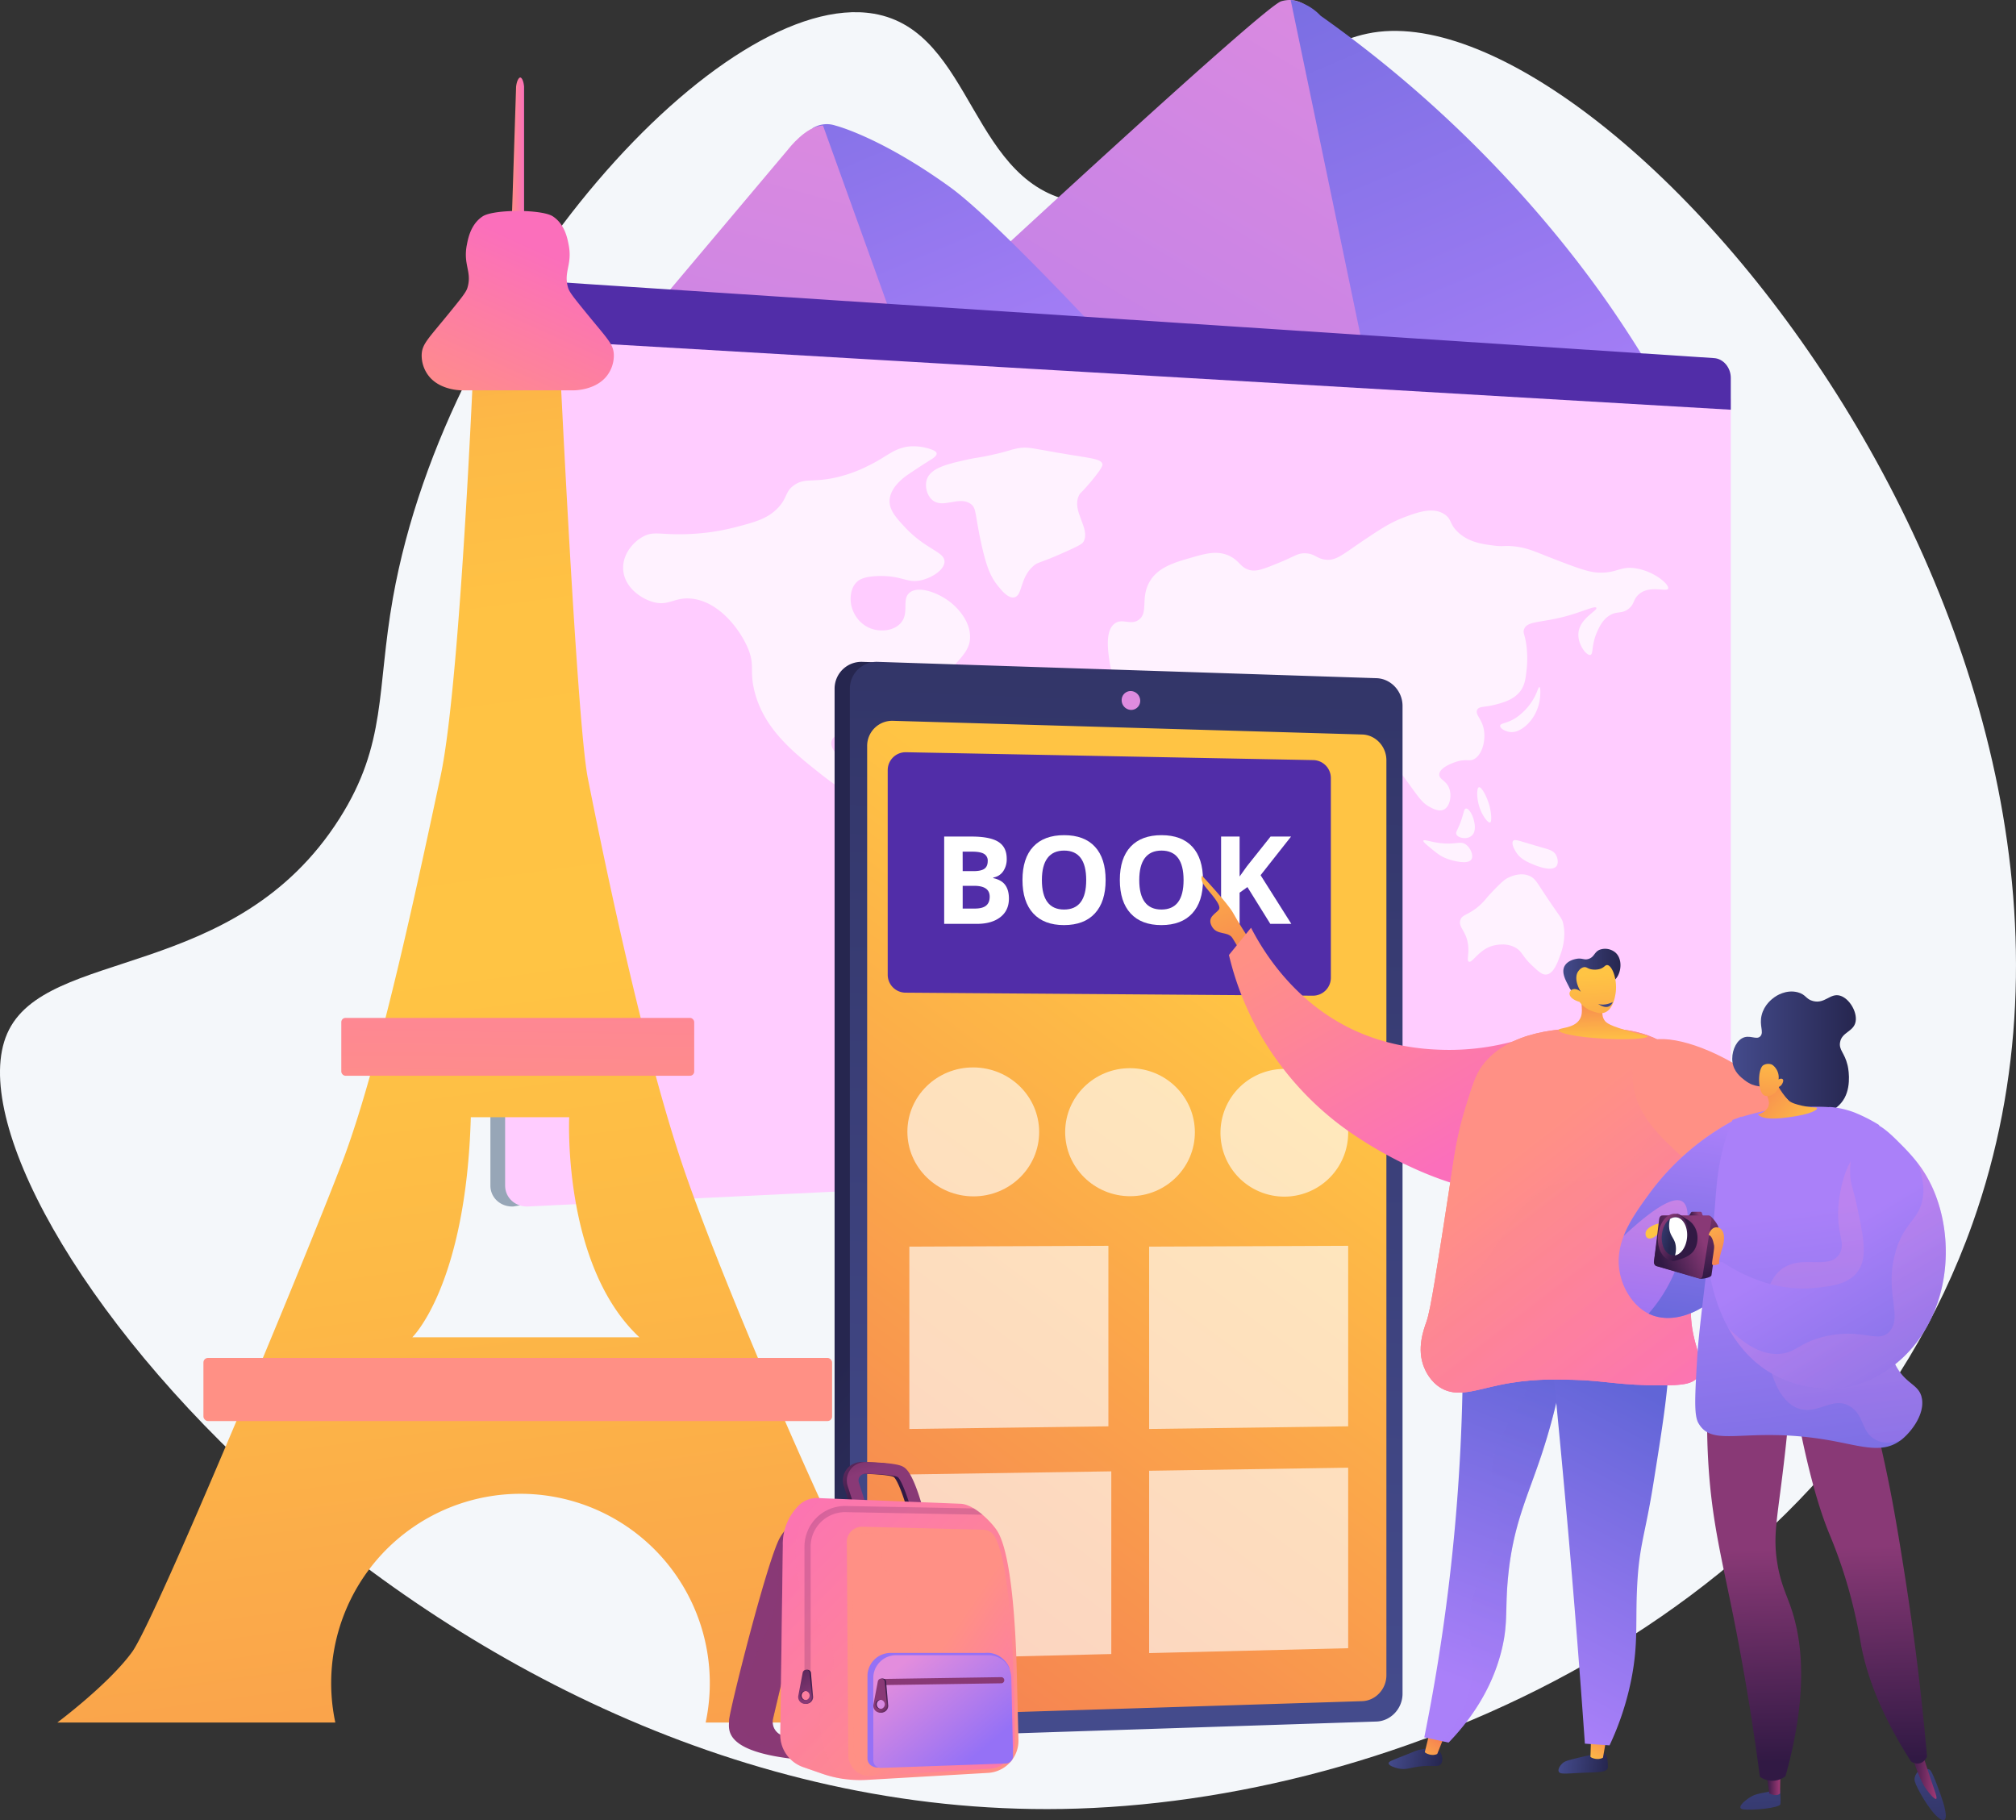 <svg xmlns="http://www.w3.org/2000/svg" xmlns:xlink="http://www.w3.org/1999/xlink" viewBox="0 0 1378.82 1244.94"><rect x="0" y="0" width="1378.82" height="1244.94" fill="#333333" stroke="none"/><defs><linearGradient id="a" x1="1019.15" y1="-77.99" x2="465.19" y2="857.38" gradientUnits="userSpaceOnUse"><stop offset="0" stop-color="#e38ddd"></stop><stop offset="1" stop-color="#9571f6"></stop></linearGradient><linearGradient id="b" x1="838.17" y1="-191.88" x2="1061.57" y2="333.01" gradientUnits="userSpaceOnUse"><stop offset="0" stop-color="#6165d7"></stop><stop offset="0.86" stop-color="#a07cf4"></stop><stop offset="1" stop-color="#aa80f9"></stop></linearGradient><linearGradient id="c" x1="524.14" y1="-183.77" x2="722.11" y2="286.63" xlink:href="#b"></linearGradient><linearGradient id="d" x1="599" y1="-26.67" x2="326.56" y2="970.45" xlink:href="#a"></linearGradient><linearGradient id="e" x1="335.4" y1="213.65" x2="396" y2="213.65" gradientUnits="userSpaceOnUse"><stop offset="0" stop-color="#311944"></stop><stop offset="1" stop-color="#893976"></stop></linearGradient><linearGradient id="f" x1="121.17" y1="-1074.4" x2="129.84" y2="-1074.4" gradientTransform="translate(228.67 1180.07)" gradientUnits="userSpaceOnUse"><stop offset="0" stop-color="#ff9085"></stop><stop offset="1" stop-color="#fb6fbb"></stop></linearGradient><linearGradient id="g" x1="301.83" y1="513.07" x2="953.48" y2="1648.02" gradientTransform="translate(141.93 -337.16) rotate(22.13)" gradientUnits="userSpaceOnUse"><stop offset="0" stop-color="#fcb148"></stop><stop offset="0.05" stop-color="#fdba46"></stop><stop offset="0.14" stop-color="#ffc244"></stop><stop offset="0.32" stop-color="#ffc444"></stop><stop offset="0.48" stop-color="#fdb946"></stop><stop offset="0.78" stop-color="#f99c4d"></stop><stop offset="0.87" stop-color="#f8924f"></stop><stop offset="1" stop-color="#f8924f"></stop></linearGradient><linearGradient id="h" x1="124.72" y1="-408.78" x2="128.63" y2="-695.84" xlink:href="#f"></linearGradient><linearGradient id="i" x1="112.48" y1="-390.68" x2="102.67" y2="-512.33" xlink:href="#f"></linearGradient><linearGradient id="j" x1="99.46" y1="-882.23" x2="154.06" y2="-1003.14" xlink:href="#f"></linearGradient><linearGradient id="k" x1="1027.65" y1="1057.25" x2="704.33" y2="781.44" gradientUnits="userSpaceOnUse"><stop offset="0" stop-color="#444b8c"></stop><stop offset="1" stop-color="#26264f"></stop></linearGradient><linearGradient id="l" x1="-3319.5" y1="-2373.13" x2="-2128.08" y2="-2328.81" gradientTransform="translate(3130.79 -2165.85) rotate(-90)" xlink:href="#k"></linearGradient><linearGradient id="m" x1="871.97" y1="691.84" x2="471.49" y2="1230.31" gradientUnits="userSpaceOnUse"><stop offset="0" stop-color="#ffc444"></stop><stop offset="1" stop-color="#f36f56"></stop></linearGradient><linearGradient id="n" x1="1672.72" y1="1264.71" x2="1706.14" y2="1264.71" gradientTransform="translate(-486.1 -205.08) rotate(5.15)" xlink:href="#k"></linearGradient><linearGradient id="o" x1="1158.29" y1="1220.79" x2="1172.95" y2="1190.43" gradientTransform="translate(14.8 -92.27) rotate(3.98)" xlink:href="#m"></linearGradient><linearGradient id="p" x1="1765.04" y1="1224.15" x2="1800.55" y2="1224.15" gradientTransform="translate(-512.07 -373.57) rotate(12.32)" xlink:href="#k"></linearGradient><linearGradient id="q" x1="1402.6" y1="1230.8" x2="1417.58" y2="1199.8" gradientTransform="matrix(0.99, 0.15, -0.15, 0.99, -236.16, -218.31)" xlink:href="#m"></linearGradient><linearGradient id="r" x1="2527.66" y1="1049.01" x2="2432.94" y2="835.49" gradientTransform="matrix(-1, 0.05, 0.05, 1, 3428.04, -41.71)" gradientUnits="userSpaceOnUse"><stop offset="0" stop-color="#aa80f9"></stop><stop offset="1" stop-color="#6165d7"></stop></linearGradient><linearGradient id="s" x1="2512.97" y1="1055.53" x2="2418.25" y2="842" xlink:href="#r"></linearGradient><linearGradient id="t" x1="1744.19" y1="1171.86" x2="1649.47" y2="958.34" gradientTransform="matrix(-1, -0.07, -0.07, 1, 2834.47, 104.38)" xlink:href="#r"></linearGradient><linearGradient id="u" x1="2150.11" y1="568.98" x2="2105.96" y2="692.13" gradientTransform="matrix(-1, 0, 0, 1, 2966.5, 0)" xlink:href="#m"></linearGradient><linearGradient id="v" x1="2059.48" y1="625.13" x2="1966.54" y2="786.61" gradientTransform="matrix(-1, 0, 0, 1, 2966.5, 0)" xlink:href="#f"></linearGradient><linearGradient id="w" x1="2943.84" y1="867.26" x2="2823.65" y2="1073.71" gradientTransform="matrix(-0.99, 0.13, 0.13, 0.99, 3834.82, -450.51)" xlink:href="#f"></linearGradient><linearGradient id="x" x1="2943.84" y1="867.26" x2="2823.65" y2="1073.71" gradientTransform="matrix(-0.99, 0.13, 0.13, 0.99, 3834.82, -450.51)" xlink:href="#f"></linearGradient><linearGradient id="y" x1="2943.84" y1="867.27" x2="2823.65" y2="1073.72" gradientTransform="matrix(-0.99, 0.13, 0.13, 0.99, 3834.82, -450.51)" xlink:href="#f"></linearGradient><linearGradient id="z" x1="1869.89" y1="713.07" x2="1870.83" y2="673.48" gradientTransform="matrix(-1, 0, 0, 1, 2966.5, 0)" xlink:href="#m"></linearGradient><linearGradient id="aa" x1="1069.22" y1="669.1" x2="1108.3" y2="669.1" xlink:href="#k"></linearGradient><linearGradient id="ab" x1="4583.82" y1="-1197.4" x2="4582.54" y2="-1094.31" gradientTransform="translate(-3391.63 2205.46) rotate(-4.32)" xlink:href="#m"></linearGradient><linearGradient id="ac" x1="2250.82" y1="1082.17" x2="2175.73" y2="1300.6" gradientTransform="matrix(-0.98, 0.21, 0.21, 0.98, 3177.92, -690.66)" xlink:href="#f"></linearGradient><linearGradient id="ad" x1="1868.43" y1="685.49" x2="1869.54" y2="697.74" gradientTransform="matrix(-1, 0, 0, 1, 2966.5, 0)" xlink:href="#k"></linearGradient><linearGradient id="ae" x1="2270.91" y1="1185.89" x2="2301.3" y2="1250.24" gradientTransform="matrix(-0.98, 0.21, 0.21, 0.98, 3177.92, -690.66)" xlink:href="#m"></linearGradient><linearGradient id="af" x1="347.45" y1="1175.01" x2="355.1" y2="1312.57" gradientTransform="translate(853.36)" xlink:href="#k"></linearGradient><linearGradient id="ag" x1="354.69" y1="1219.32" x2="364.28" y2="1219.32" gradientTransform="translate(853.36)" gradientUnits="userSpaceOnUse"><stop offset="0" stop-color="#311944"></stop><stop offset="1" stop-color="#a03976"></stop></linearGradient><linearGradient id="ah" x1="463.38" y1="1168.35" x2="470.9" y2="1303.72" gradientTransform="translate(853.36)" xlink:href="#k"></linearGradient><linearGradient id="ai" x1="452.06" y1="1212.36" x2="471.13" y2="1212.36" xlink:href="#ag"></linearGradient><linearGradient id="aj" x1="350.1" y1="1205.66" x2="346.33" y2="1059.86" gradientTransform="translate(853.36)" xlink:href="#e"></linearGradient><linearGradient id="ak" x1="421.24" y1="1203.36" x2="417.48" y2="1057.69" gradientTransform="translate(853.36)" xlink:href="#e"></linearGradient><linearGradient id="al" x1="1806.21" y1="767.41" x2="1826.17" y2="921.19" gradientTransform="matrix(-1, 0, 0, 1, 2966.5, 0)" xlink:href="#a"></linearGradient><linearGradient id="am" x1="1184.79" y1="720.33" x2="1269.33" y2="720.33" xlink:href="#k"></linearGradient><linearGradient id="an" x1="1805.43" y1="767.51" x2="1825.39" y2="921.29" gradientTransform="matrix(-1, 0, 0, 1, 2966.5, 0)" xlink:href="#r"></linearGradient><linearGradient id="ao" x1="1746.66" y1="829.26" x2="1710.77" y2="1102.32" gradientTransform="matrix(-1, 0, 0, 1, 2966.5, 0)" xlink:href="#r"></linearGradient><linearGradient id="ap" x1="1720.25" y1="824.71" x2="1684.03" y2="1100.33" gradientTransform="matrix(-1, 0, 0, 1, 2966.5, 0)" xlink:href="#a"></linearGradient><linearGradient id="aq" x1="1721.08" y1="848.95" x2="1614.77" y2="1027.5" gradientTransform="matrix(-1, 0, 0, 1, 2966.5, 0)" xlink:href="#r"></linearGradient><linearGradient id="ar" x1="1728.78" y1="773.62" x2="1777.52" y2="730.2" gradientTransform="matrix(-1, 0, 0, 1, 2966.5, 0)" xlink:href="#m"></linearGradient><linearGradient id="as" x1="4075.5" y1="823.14" x2="4074.64" y2="892.72" gradientTransform="matrix(-0.99, -0.13, -0.13, 0.99, 5359.14, 433.27)" xlink:href="#m"></linearGradient><linearGradient id="at" x1="1722.42" y1="846.7" x2="1613.3" y2="1029.97" gradientTransform="matrix(-1, 0, 0, 1, 2966.5, 0)" xlink:href="#a"></linearGradient><linearGradient id="au" x1="2485.27" y1="963.5" x2="2492.65" y2="976.08" gradientTransform="matrix(-1, 0.08, 0.08, 1, 3508.08, -257.11)" xlink:href="#m"></linearGradient><linearGradient id="av" x1="1804.57" y1="830.29" x2="1810.14" y2="832.73" gradientTransform="matrix(-1, 0, 0, 1, 2966.5, 0)" gradientUnits="userSpaceOnUse"><stop offset="0" stop-color="#893976"></stop><stop offset="1" stop-color="#311944"></stop></linearGradient><linearGradient id="aw" x1="1821.14" y1="828.59" x2="1804.82" y2="876.04" xlink:href="#av"></linearGradient><linearGradient id="ax" x1="1802.6" y1="846.69" x2="1832.06" y2="859.59" xlink:href="#av"></linearGradient><linearGradient id="ay" x1="1843.89" y1="825.45" x2="1823.23" y2="843.34" xlink:href="#av"></linearGradient><linearGradient id="az" x1="1827.19" y1="842.97" x2="1809.76" y2="853.56" gradientTransform="matrix(-0.09, -1, -1, 0.09, 2151.66, 2584.33)" xlink:href="#av"></linearGradient><linearGradient id="ba" x1="641.03" y1="576.2" x2="658.09" y2="574.41" gradientTransform="matrix(-0.99, -0.15, -0.15, 0.99, 1865.14, 372.2)" gradientUnits="userSpaceOnUse"><stop offset="0" stop-color="#26264f"></stop><stop offset="1" stop-color="#444b8c"></stop></linearGradient><linearGradient id="bb" x1="1804.83" y1="829.86" x2="1782.28" y2="871.06" gradientTransform="matrix(-1, 0, 0, 1, 2966.5, 0)" xlink:href="#m"></linearGradient><linearGradient id="bc" x1="851.04" y1="811.37" x2="886.13" y2="846.46" gradientTransform="matrix(1.12, 0.09, -0.08, 1.05, -419.78, 111.07)" xlink:href="#e"></linearGradient><linearGradient id="bd" x1="853.74" y1="808.66" x2="888.83" y2="843.75" gradientTransform="matrix(1.12, 0.09, -0.08, 1.05, -419.78, 111.07)" xlink:href="#e"></linearGradient><linearGradient id="be" x1="598.11" y1="1018.51" x2="561.3" y2="983.26" xlink:href="#e"></linearGradient><linearGradient id="bf" x1="580.57" y1="950.3" x2="598.81" y2="1004.33" xlink:href="#e"></linearGradient><linearGradient id="bg" x1="688.44" y1="1199.82" x2="498.95" y2="1014.53" gradientTransform="matrix(1, 0, 0, 1, 0, 0)" xlink:href="#f"></linearGradient><linearGradient id="bh" x1="638.66" y1="1134.57" x2="728.26" y2="1195.62" gradientTransform="matrix(1, 0, 0, 1, 0, 0)" xlink:href="#f"></linearGradient><linearGradient id="bi" x1="638.92" y1="1133.72" x2="723.52" y2="1191.37" gradientTransform="matrix(1, 0, 0, 1, 0, 0)" xlink:href="#f"></linearGradient><linearGradient id="bj" x1="629.34" y1="1147.78" x2="713.94" y2="1205.44" gradientTransform="matrix(1, 0, 0, 1, 0, 0)" xlink:href="#f"></linearGradient><linearGradient id="bk" x1="660.82" y1="1196" x2="645.85" y2="1177.29" xlink:href="#a"></linearGradient><linearGradient id="bl" x1="615.22" y1="1139.18" x2="667.15" y2="1200.94" xlink:href="#a"></linearGradient><linearGradient id="bm" x1="664.39" y1="1224.41" x2="474.89" y2="1039.13" gradientTransform="matrix(1, 0, 0, 1, 0, 0)" xlink:href="#f"></linearGradient><linearGradient id="bn" x1="547.28" y1="1016.85" x2="565.38" y2="1037.75" xlink:href="#e"></linearGradient><linearGradient id="bo" x1="548.75" y1="1150.37" x2="562.69" y2="1168.6" xlink:href="#e"></linearGradient><linearGradient id="bp" x1="536.67" y1="1127.17" x2="554.68" y2="1162.21" xlink:href="#e"></linearGradient><linearGradient id="bq" x1="649.21" y1="1193.68" x2="647.96" y2="1183.39" xlink:href="#e"></linearGradient><linearGradient id="br" x1="599.41" y1="1155.59" x2="617.19" y2="1177.89" xlink:href="#e"></linearGradient><linearGradient id="bs" x1="612.26" y1="1172.31" x2="606.33" y2="1165.13" xlink:href="#e"></linearGradient></defs><g style="isolation:isolate"><path d="M935.18,23C859.23,39,818,148.3,739.43,138.52,662.93,129,666.85,21.06,597.54,9.35,494.72-8,306.07,199.11,268.73,409c-11.23,63.13-4,99.52-36.49,150.77C160.88,672.26,31,647.43,4.93,706.89-45.56,822.2,297.91,1251.1,736.82,1237c231.76-7.45,519.53-139.35,612.27-400.19C1488.85,443.71,1099.55-11.7,935.18,23Z" fill="#f4f7fa"></path><path d="M639.31,213C681.59,173.83,864.5,4.53,876.24.88A21.41,21.41,0,0,1,882.75,0c6.47.3,11.66,4.09,15.21,7.61,0,0,68.47,230.12,83.69,328.07H634.56Z" fill="url(#a)"></path><path d="M1172.79,335.69A827.27,827.27,0,0,0,1104.32,214C1086.7,188.07,1047.94,135,986.7,78.41a818,818,0,0,0-83.48-67.63A35.71,35.71,0,0,0,885.86.57,31,31,0,0,0,882.75,0q34.93,167.84,69.88,335.68Z" fill="url(#b)"></path><path d="M571.44,85.9s30.43,7.61,78,41.84,201.42,208,201.42,208l-213.56,6.2L555.57,87.8A18.49,18.49,0,0,1,571.44,85.9Z" fill="url(#c)"></path><path d="M382.21,288.45l156.9-186.38S551.47,85.9,562.89,85.9l91.85,255.48H342.14Z" fill="url(#d)"></path><path d="M370.82,232.08A207.5,207.5,0,0,0,396,194.57l-44.87-2.95c-8.68-.57-15.73,5.69-15.73,14v26.06C349.07,236.11,366.53,237.8,370.82,232.08Z" fill="url(#e)"></path><path d="M1162.27,244.93,396,194.57a207.5,207.5,0,0,1-25.18,37.51c-3.18,4.24-25.35-.86-25.35-.86s-6.23.25-10.07.45V810.91c0,8.3,7.05,14.69,15.73,14.27l66.17-11,736.09-32.52,8.88-.43c6.31-.31,11.41-1.6,11.41-8.65V258.44C1173.68,251.39,1168.58,245.34,1162.27,244.93Z" fill="#97a6b7"></path><path d="M345.47,231.22V810.91c0,8.3,7,14.69,15.73,14.27l811.14-39.27c6.31-.31,11.41-6.27,11.41-13.32v-500Z" fill="#fcf"></path><path d="M1172.34,244.93,361.2,191.62c-8.68-.57-15.73,5.69-15.73,14v25.61l838.28,49V258.44C1183.75,251.39,1178.65,245.34,1172.34,244.93Z" fill="#512da8"></path><path d="M381.84,212.33a6.3,6.3,0,0,1-6.93,6.21,7.33,7.33,0,0,1-7-7.07,6.32,6.32,0,0,1,7-6.22A7.35,7.35,0,0,1,381.84,212.33Z" fill="#fff"></path><g opacity="0.74"><path d="M439.62,367.13c-7.56,4.17-14.86,13.61-13.2,24.25,1.69,10.79,11.81,17.83,19.78,20.22,11.18,3.36,14.86-3.42,26.85-2.15,18.1,1.92,32.13,19.77,38,32.84,5.74,12.83,1.26,15.86,5,30.58,6.51,25.83,26.62,41.75,45.71,56.85,15.84,12.53,39.89,27.64,44.2,23.17,1.55-1.6.16-5.27-.68-7.48-3.33-8.79-10.93-10.83-21.32-19.09-7.4-5.89-16.76-13.33-15.24-19.22s13.34-9.31,22.14-6.7,13.52,11,15.79,15.07c1.94,3.46,1.62,7.95,3.42,8.17,1.24.16,2.62-1.66,3.24-3.22,1.6-4-1.2-7.92-2.22-11-2.35-7.2,3.22-14.91,8.75-22.57C629,474,634.43,474,648.66,459.19c9.49-9.85,14.24-14.92,14.76-22.19.89-12.46-9.82-22-11.62-23.6-8.68-7.73-23.44-13.24-29.74-8-5.66,4.74.3,14.17-6.36,21.11-4.65,4.85-12.8,5.69-19.16,3.67-9-2.87-14.18-11.38-14.7-19-.1-1.5-.58-8.44,4.14-13.11,1.35-1.32,4.62-3.95,15.59-4.11,15.38-.22,18.58,4.82,27.73,3.05,7.62-1.48,16.78-7.17,16.67-13-.13-6.87-12.87-8-27.54-23.93-5.72-6.22-10.38-11.44-10-18,.52-9.28,10.71-16.22,12.73-17.59,7.91-5.39,14.92-9.74,14.92-9.74,2-1.22,4.84-3,4.51-4.75-.22-1.17-1.76-2-4.51-2.91a35.57,35.57,0,0,0-15.37-1.62c-10.38,1.79-13.7,6.64-26.45,12.87a95,95,0,0,1-25.81,8.92c-13.65,2.47-18.35-.19-25.15,4.47-6.56,4.5-4.49,8.56-11.25,15.66-7.1,7.45-15.78,9.72-29.32,13.26a151.41,151.41,0,0,1-30.15,4.55C451.93,366.29,447.55,362.75,439.62,367.13Z" fill="#fff"></path><path d="M662.52,314.12c-14,3.07-26.16,5.75-28.7,14-1.32,4.32-.09,10.36,3.61,13.68,7.34,6.59,18.41-2.94,26.43,2.83,4.29,3.08,2.66,6.91,7.57,28.49,3.26,14.39,5.94,21.31,11.08,27.61,2.9,3.56,7,8.56,11,7.87,6-1,3.72-13.08,13.17-21.43,3.31-2.92,3.91-1.72,19.62-8.69,9.14-4.06,13.72-6.12,14.72-7.91,5.14-9.16-8.52-21-3-31.89,1-2.05,1.18-.94,8.2-9.36,8-9.65,7.95-11.21,7.74-12-.9-3.29-6.88-3.8-22.43-6.32-25.95-4.2-28.06-5.8-35.8-4.33-5.15,1-6.52,2.12-17.66,4.53C669.36,313.14,668.39,312.84,662.52,314.12Z" fill="#fff"></path><path d="M627,552.81c-7.79,5.68-9.34,15.52-10,19.5-1.56,9.87,1.36,16.29,6.8,32.49,6.61,19.65,9.9,29.45,10.4,35,.77,8.65-.83,10.19-7.23,44.42-4.76,25.49-5.27,32.1-.9,36.62,6.41,6.63,20.18,5.46,20.73,3.71.26-.86-2.7-1.51-4.94-4.31-5-6.26-1.4-17-.45-19.8,3.73-11.13,10.87-16,22.38-27.21,13.55-13.16,22.35-21.71,28.8-34.25,3.2-6.22,10-19.92,7.91-37.54a58.89,58.89,0,0,0-11-27.5,60,60,0,0,0-31.51-21.73C649.19,549.62,636.55,545.88,627,552.81Z" fill="#fff"></path><path d="M757.83,491.2c-4.91,9.4-10.34,19.81-12.47,29.42-1.9,8.61-3.73,28.14,6,35.68,8.8,6.8,18.94-2.48,31.17,5.1,6.22,3.86,9,9.59,12.27,16.5,7.09,14.85,3.71,23.11,6.74,42.19,1.42,9,5.94,37.44,17.19,39.19,9.35,1.45,19.51-16.2,21.21-19.15,4.49-7.81,6.22-15.88,9.5-31.69,4.41-21.29,2.77-24.25,7.41-30.25,6-7.71,13.17-8.64,14.75-16,1.16-5.42-1.61-10.29-3.27-13.29-6.15-11.11-14.74-9.88-20.54-20.64-3.34-6.19-4.25-13.54-2.89-14.25s4.56,3.88,6.19,6.06c5,6.71,4.38,9.13,7.4,12.51,6.12,6.82,16.42,5.67,17.19,5.58,4.71-.6,13.19-3.36,14.22-9,.8-4.34-3.06-9-7.71-14.57-3.75-4.51-6.56-6.46-6.1-7.31s3.8.28,12.6,3.49c9.53,3.48,14.28,5.21,14.95,5.62,3.2,1.92,5.92,4.52,14.86,20,9,15.66,12.31,23.52,14.36,22.86,1-.33.84-2.48,1.59-9.75,1.12-10.87,1.73-16.38,4.37-20.31,2.22-3.32,7-7.8,11.87-7.16,2.94.38,6.46,5.19,13.38,14.76,6.8,9.41,9.09,12.6,13.69,15.08,2.41,1.3,6.73,3.63,10.12,1.64,3.76-2.22,5.05-9,3.49-13.81-1.89-5.88-7.14-6.45-7-10.05.22-5.13,11.08-8.47,12-8.76,7-2.08,8.78.31,12.35-2,5.3-3.48,7.48-12.76,6.14-19.95-1.37-7.4-6-10.17-4.6-13.36,1.18-2.68,4.9-1.69,12.27-3.6,5.46-1.42,13.5-3.5,17.9-10.13,2.61-3.95,3.07-8.21,3.79-14.83a70,70,0,0,0,0-13.22c-.89-9.74-2.83-10.46-1.9-13.27,2-6.17,11.89-4.22,30.49-9.56,10.61-3.05,18.24-6.79,19-5.24.94,1.94-11.43,7.15-12.27,17.3-.63,7.69,5.58,15.6,8.19,14.92,2.15-.57.6-6.67,4.45-15.45,1.42-3.24,3.57-8.14,8.14-11.24,5.48-3.72,8.7-1,13.62-4.94,3.93-3.18,2.94-5.81,6.23-9.18,7.45-7.63,20-1.79,20.76-4.66.75-2.65-8.9-11.36-21.49-13.65-11.24-2-13,3.17-25.78,2.83-7.29-.19-16.15-3.63-34-10.56-10.1-3.93-15.38-6.56-24.58-7.46-6.42-.64-6.62.37-13.35-.48-7.65-1-17.16-2.17-24.61-9.23-5.86-5.54-4.07-8.66-8.91-12-7.83-5.49-18.58-1.61-27.74,1.84-9.74,3.67-16.68,8.32-28.47,16.24-13.75,9.23-18.36,13.9-26,12.7-5.72-.9-6.89-4.1-13.32-4.28-5.21-.14-6.85,1.89-17.47,6.28C865,388.88,859.74,391,855.23,390c-7-1.52-7.25-6.6-14.85-10-8.12-3.59-15.88-1.38-25.38,1.34-11.78,3.36-23.39,6.68-29,17-6,10.92-.44,20.83-7.21,25.61-5.63,4-11.41-1.48-16.63,2.69-6.28,5-4.41,18.09-3.43,25,2,13.57,6.77,17,5.14,26.43C763.1,482.27,761.81,483.56,757.83,491.2Z" fill="#fff"></path><path d="M871.63,603.8c-2.88-.27-7.7,11.87-6.55,23.3.07.68,1,9.55,3.69,9.8,2.47.25,5-7.07,5.31-7.83a29.65,29.65,0,0,0,1.22-12C875.16,615.16,874.32,604.05,871.63,603.8Z" fill="#fff"></path><path d="M973.5,575c-.21.52.58,1.4,2.8,3.27,5.83,4.93,8.75,7.38,13.55,9.13,4.14,1.5,14.42,4.2,16.62.22,1.41-2.55-.62-7.62-3.86-10-3.45-2.5-6.05-.28-14.31-.69C979.71,576.52,974,573.71,973.5,575Z" fill="#fff"></path><path d="M1002.61,553c-1.7.3-1.27,3.9-4.63,11.71-1.57,3.64-2.42,4.61-1.93,5.86,1.08,2.74,7.58,4,10.8.74,3-3.05,1.64-8.5,1.16-10.42C1007.1,557.3,1004.61,552.69,1002.61,553Z" fill="#fff"></path><path d="M1037.07,583.11c1.27,2,3.43,4.45,8.72,6.92,1.84.87,15.43,7.23,18.84,2.24,1.39-2,.71-5.38-.37-7.4-1.68-3.13-4.75-3.85-9.78-5.25-15-4.18-18.46-6.23-19.69-4.36C1033.4,577.37,1036.37,582,1037.07,583.11Z" fill="#fff"></path><path d="M1011.47,538.43c-1.82.61-1.7,9.55,1.54,16.64,1.68,3.69,4.74,8,6.13,7.46s.74-7-.38-11.22C1017.09,545,1013.23,537.84,1011.47,538.43Z" fill="#fff"></path><path d="M1026,496.51c0-2.09,4.81-1.54,11-5.7a39.71,39.71,0,0,0,14-17.2c.68-1.68,1.38-3.8,1.89-3.68.76.17.86,5.38,0,9.89-1.59,8.34-6.72,15.78-13.24,19.29a11.47,11.47,0,0,1-6.08,1.61C1030.08,500.56,1026,498.44,1026,496.51Z" fill="#fff"></path><path d="M1013,618.32c-8.41,8-13,6.66-14.26,11.12-1.41,5.07,4.37,7.23,5.41,17.4.64,6.32-1.14,9.93.38,10.83,2.3,1.36,6.1-7.1,15-10.38.69-.26,10-3.53,17.55,1.21,4.39,2.75,3.84,5.47,11,12.11,4.57,4.24,6.94,6.38,9.81,5.9,4.71-.78,7.38-8.1,9-12.6,1.36-3.72,4.45-12.24,2.25-22.25-1-4.34-1.66-3.3-14.65-23.18-3.6-5.51-5-7.88-8.31-9.36-6.67-3-14,.83-15.19,1.46-2.62,1.38-4.93,3.74-9.54,8.45C1016,614.6,1016.32,615.17,1013,618.32Z" fill="#fff"></path></g><path d="M349.78,158.39l3.2-99.1c.38-3.75,1.77-6.31,2.85-6.29s2.34,2.6,2.61,6.29v99.1Z" fill="url(#f)"></path><path d="M593.87,1091.81c-14.39-19.19-99.1-211-127.87-297.31s-55.95-222.17-63.94-262.13-20.78-318.08-20.78-318.08H325.34s-9.59,249.35-24,316.48-41.55,196.6-67.13,263.73S106.36,1107.79,90.38,1129.83s-51.15,48.29-51.15,48.29H229.34a129.48,129.48,0,1,1,253.29,0H669S608.25,1111,593.87,1091.81ZM282,914.64s36.77-35.42,40-150.5h67.3s-4.8,101.21,48,150.5Z" fill="url(#g)"></path><rect x="233.43" y="696.2" width="241.36" height="39.56" rx="2.85" fill="url(#h)"></rect><rect x="139.13" y="928.77" width="429.97" height="43.16" rx="3.11" fill="url(#i)"></rect><path d="M378.15,148c8.06,5.35,9.89,14.8,10.79,19.48,2.68,13.89-3.82,18.49-.3,29.67.88,2.79,4.6,7.4,12,16.49,14.74,18.12,18.82,21.5,19.18,28.77a22.74,22.74,0,0,1-4.32,14.07c-7.83,10.85-23.55,10.5-23.55,10.5H316.28s-15.72.35-23.55-10.5a22.74,22.74,0,0,1-4.32-14.07c.36-7.27,4.44-10.65,19.18-28.77,7.4-9.09,11.11-13.7,12-16.49,3.52-11.18-3-15.78-.3-29.67.9-4.68,2.73-14.13,10.79-19.48C337.54,143.05,370.68,143.05,378.15,148Z" fill="url(#j)"></path><path d="M948.8,482.8v675.65c0,10.1-8.63,12.28-18.42,12.6L594.89,1188.4l-5.08.16a18.32,18.32,0,0,1-19-18.39V471.07a18.33,18.33,0,0,1,19-18.39l6.89.23L933.42,479.1C943.21,479.42,948.8,472.69,948.8,482.8Z" fill="url(#k)"></path><path d="M959.25,482.8v675.65c0,10.1-8,18.63-17.78,19l-341.21,11.16a18.32,18.32,0,0,1-19-18.39V471.07a18.33,18.33,0,0,1,19-18.39l341.21,11.17C951.26,464.17,959.25,472.69,959.25,482.8Z" fill="url(#l)"></path><path d="M948.21,519.94v625.91c0,9.43-7.47,17.39-16.62,17.67L610.75,1173.6a17.08,17.08,0,0,1-17.67-17.15V510.15A17.14,17.14,0,0,1,610.75,493l320.84,9.36C940.74,502.57,948.21,510.51,948.21,519.94Z" fill="url(#m)"></path><path d="M779.83,479.29a6.18,6.18,0,0,1-6.34,6.26,6.64,6.64,0,0,1-6.34-6.65,6.16,6.16,0,0,1,6.34-6.25A6.64,6.64,0,0,1,779.83,479.29Z" fill="#de8bdf"></path><polygon points="922.07 975.54 785.94 977.35 785.94 852.64 922.07 852.08 922.07 975.54" fill="#fff" opacity="0.64"></polygon><polygon points="758.07 975.54 621.94 977.35 621.94 852.64 758.07 852.08 758.07 975.54" fill="#fff" opacity="0.64"></polygon><polygon points="760.06 1131.28 620.61 1134.71 620.61 1008.47 760.06 1006.33 760.06 1131.28" fill="#fff" opacity="0.64"></polygon><polygon points="922.07 1127.3 785.94 1130.64 785.94 1005.93 922.07 1003.83 922.07 1127.3" fill="#fff" opacity="0.64"></polygon><g opacity="0.64"><path d="M710.72,774.26c0,24.29-20.07,44-44.91,44s-45.21-19.74-45.21-44.19,20.28-44.17,45.21-44S710.72,750,710.72,774.26Z" fill="#fff"></path><path d="M817.22,774.44c0,24.1-19.76,43.67-44.21,43.71s-44.5-19.6-44.5-43.86,20-43.82,44.5-43.7S817.22,750.34,817.22,774.44Z" fill="#fff"></path><path d="M922.07,774.61a43.67,43.67,0,1,1-43.53-43.51A43.48,43.48,0,0,1,922.07,774.61Z" fill="#fff"></path></g><path d="M897.9,681l-278.59-2.06a12.26,12.26,0,0,1-12.17-12.26V526.75a12.26,12.26,0,0,1,12.5-12.26l278.58,5.38a12.27,12.27,0,0,1,12,12.26V668.74A12.26,12.26,0,0,1,897.9,681Z" fill="#512da8"></path><path d="M645.76,572.16h18.59q12.71,0,18.44,3.61t5.74,11.5a14.54,14.54,0,0,1-2.51,8.79,10.05,10.05,0,0,1-6.68,4.12v.41c3.78.84,6.52,2.42,8.19,4.74s2.51,5.39,2.51,9.23q0,8.18-5.9,12.75t-16,4.57H645.76Zm12.66,23.65h7.36q5.15,0,7.45-1.59t2.31-5.27A5.27,5.27,0,0,0,673,584q-2.52-1.5-7.95-1.5h-6.66Zm0,10.05v15.56h8.26c3.48,0,6.06-.66,7.72-2s2.49-3.37,2.49-6.13q0-7.42-10.62-7.43Z" fill="#fff"></path><path d="M756.18,601.94q0,14.82-7.35,22.79t-21.08,8q-13.72,0-21.08-8t-7.35-22.87q0-14.91,7.37-22.78t21.14-7.86q13.77,0,21.06,7.92T756.18,601.94Zm-43.59,0q0,10,3.8,15.07t11.36,5.07q15.15,0,15.15-20.14t-15.07-20.18q-7.56,0-11.4,5.08T712.59,601.94Z" fill="#fff"></path><path d="M822.77,601.94q0,14.82-7.35,22.79t-21.08,8q-13.73,0-21.08-8t-7.36-22.87q0-14.91,7.38-22.78t21.14-7.86q13.77,0,21.06,7.92T822.77,601.94Zm-43.59,0q0,10,3.8,15.07t11.36,5.07q15.15,0,15.15-20.14t-15.07-20.18q-7.56,0-11.4,5.08T779.18,601.94Z" fill="#fff"></path><path d="M883.19,631.88H868.81l-15.65-25.16-5.35,3.84v21.32H835.15V572.16h12.66v27.33l5-7L869,572.16H883l-20.84,26.43Z" fill="#fff"></path><path d="M1097.74,1199.66c1.73,1.6,1.84,5.32,1.91,7.76a5.92,5.92,0,0,1-.09,2c-1,2.73-6.47,2.7-15,3-13.48.55-17.52,1.36-18.45-.7s1.69-4.84,2-5.16c1.55-1.72,3.36-2.27,6.84-3.19,6.44-1.69,10.78-2.57,12.1-2.84C1095.23,1198.92,1096.6,1198.62,1097.74,1199.66Z" fill="url(#n)"></path><path d="M1088.29,1186.23l-.53,15.33c.42.72,5.08,2.69,8.58.6L1099,1187Z" fill="url(#o)"></path><path d="M984.24,1197.54c2.32,2.3,3,6.72,1.27,9s-4.66.79-12.62,1.45c-8.53.71-10.65,2.85-16.54,1.56-2.38-.53-6.6-1.88-6.62-3.56,0-1.18,2.07-1.9,9-4.63,9.82-3.89,9.76-4.07,11.87-4.53C975.87,1195.68,981.18,1194.51,984.24,1197.54Z" fill="url(#p)"></path><path d="M978,1183.9l-3.52,14.48c.36.75,4.85,3.07,8.51,1.25l5.62-14.17Z" fill="url(#q)"></path><path d="M999.42,869.74a1337.54,1337.54,0,0,1-3.17,160.89,1337.46,1337.46,0,0,1-22.12,157.64l16.63,3.54c13.18-13.67,29.58-35,36.49-64.18,4.29-18.13,2-27.22,4.2-49.35,3.42-35.25,13.16-54.14,22.74-82.93,8.6-25.87,18.38-63.68,22-113.72Z" fill="url(#r)"></path><path d="M1007.08,1093.73c6.1-24.18,17.87-30.57,18.29-53.39.29-16.15-5.51-17.47-5.12-32.92.58-23.44,14.31-35.73,21.21-50.47,7.28-15.57,10.07-40.58-9.56-82.18l44.32,6.86c-3.65,50-13.43,87.85-22,113.72-9.58,28.79-19.32,47.68-22.74,82.93-2.15,22.13.09,31.22-4.2,49.35-6.91,29.22-23.31,50.51-36.49,64.18l-4.23-.9c14.24-17,19.27-32.19,20.55-44.51C1009.16,1126.35,1000.92,1118.11,1007.08,1093.73Z" opacity="0.3" fill="url(#s)" style="mix-blend-mode:multiply"></path><path d="M1054.84,866.75q9.9,91.1,18.12,185.67,6.15,70.95,11,140.16l16.87,1.17a195.76,195.76,0,0,0,15.06-46c4.68-24.23,2.55-38.35,3.84-63.27,1.45-27.94,5.39-34.22,11.06-69.68,11.52-72,17.29-107.95-1-129.17C1123.84,878.73,1105.49,861.63,1054.84,866.75Z" fill="url(#t)"></path><path d="M852.58,639.6s-5.71-8.79-9.25-15.25S822.16,599,822.16,599s-1.73,2.56,2,7.28,11.74,13,9.43,15.92-8.24,5.14-4.74,11.45,11,3,14.16,8.07,6.38,10.63,6.38,10.63Z" fill="url(#u)"></path><path d="M855.64,634.53l-15.12,18.64a204.64,204.64,0,0,0,21.24,54,208.57,208.57,0,0,0,51.64,59.88c40.81,32,117.57,65.56,143.66,38.33,23.28-24.29-4.45-85.9-9.59-97a168.1,168.1,0,0,1-60.75,9.64c-8.68-.24-31.27-1.07-55.8-11.31C885.52,687.83,863.08,649,855.64,634.53Z" fill="url(#v)"></path><path d="M1146.29,719.65c17.58,15.85,20.41,37.84,23.23,59.78,4.71,36.64-3.54,72.53-6.38,84.89-4.15,18.1-7.86,25.86-6.26,40.7,2,18.43,10.1,28.71,4.61,36.48-3.75,5.3-11.37,6-24.89,6-29.44.1-38.68-3.24-60.34-3.77-14.24-.36-30.31-.75-50.86,3.57-16.52,3.48-28.66,8.47-39.64,2.16C978.08,945,974.83,937.3,974,935.26c-5.25-12.8-.29-25.92,1.71-31.57,2.73-7.7,7.27-37.18,16.36-96.14,2.67-17.29,4.36-31.21,10.63-51.23,4.45-14.19,6.68-21.29,10.84-27,18.48-25.44,57-25.89,70.82-26C1103.28,703,1127.53,702.74,1146.29,719.65Z" fill="url(#w)"></path><path d="M1146.29,719.65c17.58,15.85,20.41,37.84,23.23,59.78,4.71,36.64-3.54,72.53-6.38,84.89-4.15,18.1-7.86,25.86-6.26,40.7,2,18.43,10.1,28.71,4.61,36.48-3.75,5.3-11.37,6-24.89,6-29.44.1-38.68-3.24-60.34-3.77-14.24-.36-30.31-.75-50.86,3.57-16.52,3.48-28.66,8.47-39.64,2.16C978.08,945,974.83,937.3,974,935.26c-5.25-12.8-.29-25.92,1.72-31.57,2.72-7.7,7.26-37.18,16.35-96.14,2.67-17.29,4.36-31.21,10.63-51.23,4.45-14.19,6.68-21.29,10.84-27,18.48-25.44,57-25.89,70.82-26C1103.28,703,1127.53,702.74,1146.29,719.65Z" fill="url(#x)"></path><path d="M977.56,896.49a105.87,105.87,0,0,0,23.54-17.39c28.87-28.38,28.78-48,51.83-63.56,20.74-14,30.93-3.31,51.85-14.81,15.77-8.67,34.79-28.41,43.74-78.94,15.59,15.66,18.31,36.67,21,57.64,4.71,36.64-3.54,72.53-6.38,84.89-4.15,18.1-7.86,25.86-6.26,40.7,2,18.43,10.1,28.71,4.61,36.48-3.75,5.3-11.37,6-24.89,6-29.44.1-38.68-3.24-60.34-3.77-14.24-.36-30.31-.75-50.86,3.57-16.52,3.48-28.66,8.47-39.64,2.16C978.08,945,974.83,937.3,974,935.26c-5.25-12.8-.29-25.92,1.72-31.57A67.09,67.09,0,0,0,977.56,896.49Z" opacity="0.3" fill="url(#y)" style="mix-blend-mode:color-burn"></path><path d="M1094.34,689.05c2.47,3.63.82,5.2,2.83,8.48,1.32,2.17,3.65,4.11,19.79,8.49,8.41,2.28,9.91,2.33,9.9,2.83,0,2-23.53,3.06-46.66,0,0,0-14.19-1.88-14.14-4.25,0-1.91,10-.92,14.14-7.07,3.79-5.56-.36-12.21,2.83-14.14C1085.73,681.76,1091.48,684.87,1094.34,689.05Z" fill="url(#z)"></path><path d="M1105.42,669.09c3.6-4.51,4.25-13.25-.48-17.51a10.94,10.94,0,0,0-10.85-2c-3.8,1.58-3.54,4.92-7.53,6.25-3.22,1.07-4.31-.81-8.48,0-1.1.21-5.71,1.11-7.85,4.65-3,4.95,1.51,11.47,3.24,15.19.85,1.83,2.43,2.41,3.89,3.77,2,1.88,5.16,4.87,10.3,9.87a34.33,34.33,0,0,1,2.07-5.6A31.73,31.73,0,0,1,1094,677C1098.73,671.55,1102.29,673,1105.42,669.09Z" fill="url(#aa)"></path><path d="M1080.29,685.23a18.57,18.57,0,0,0,9.12,6.53c2.28.75,5.16,1.82,8,.8,5.66-2,7.06-10.23,7.48-12.7,1.61-9.48-2.18-19.57-5.65-19.8-1.62-.1-2.06,2-5.66,2.83a13.22,13.22,0,0,1-5.66,0c-2.29-.58-2.72-1.5-4.24-1.41-2.29.12-3.89,2.34-4.24,2.82-2.34,3.24-1.51,8.79,1.8,14.09-1.94-1.76-4.3-2.36-6-1.56a3.64,3.64,0,0,0-1.39,1.29C1072.44,680.63,1074.82,683.65,1080.29,685.23Z" fill="url(#ab)"></path><path d="M1209.63,945.56c5.19-5.29,65.94-69,44.5-138.66-20.76-67.46-108.69-108.21-130.69-93.09-6.61,4.54-6.75,13.75-6.86,20.43-.71,44.37,52.24,60.4,75.32,103.92,10.74,20.27,18.43,53,.35,105.74Z" fill="url(#ac)"></path><path d="M1103.06,685.35s-5.42,2.9-10.07,1.26C1093,686.61,1100.16,692.13,1103.06,685.35Z" fill="url(#ad)"></path><path d="M1192.25,943.9s-3.24,8.46,2.49,25.16,12.37,8.12,13.24,4.35-3.17-28.31-3.17-28.31Z" fill="url(#ae)"></path><path d="M1217.38,1224.06s.8,7.51.26,10-19.07,4.33-25.35,3.46,3.74-8.45,7.75-9.87S1217.38,1224.06,1217.38,1224.06Z" fill="url(#af)"></path><path d="M1208.05,1211.54l2,15.06s5,2.64,7.38,0l.26-15.76Z" fill="url(#ag)"></path><path d="M1312.49,1210.87s-3.93,3.43-2.88,7.55,10.22,20.61,16.75,25.29,4.49-5.07,2.59-11.14-6.76-19.46-8.66-21.7S1312.49,1210.87,1312.49,1210.87Z" fill="url(#ah)"></path><path d="M1305.42,1194.31c1.9,6.25,3.73,11.38,5.16,15.16,3.16,8.38,4.89,11.52,6.85,14.24,1.7,2.38,5.74,7.44,6.83,6.6s-1.85-7-7.55-25c-.83-2.62-3.44-11-3.44-11h-7.85Z" fill="url(#ai)"></path><path d="M1169.25,933.5a460.85,460.85,0,0,0-.71,69.6c2.54,38.5,9.07,62.87,17.26,103.92,5,25.09,11.76,62,17.86,108.2a14.52,14.52,0,0,0,17.53-.42c16-57.68,11.29-93.43,3.56-115.7-3.3-9.5-7.29-17-9.43-31.58-2.82-19.31.67-30.1,5.65-74.82,3.56-31.88,2.94-36.81.58-41.59C1212.1,932,1183.21,932.37,1169.25,933.5Z" fill="url(#aj)"></path><path d="M1224.39,940.21c9.82,59.73,19.45,91.1,26.74,108.84a328.29,328.29,0,0,1,13.47,38.73,361.31,361.31,0,0,1,8.18,36.89c3.38,18.31,11.74,45,34.24,80.1.29.19,4.12,2.75,7.79.47a8.44,8.44,0,0,0,3.15-3.85c-2.94-33.52-6.32-61.69-9.25-83.43-.62-4.56-3.32-24.5-7.57-50.86-1.66-10.31-4.1-25.43-7-40.95-3.63-19.33-9.2-45.62-17.78-77.13Z" fill="url(#ak)"></path><path d="M1191,763.64a172.32,172.32,0,0,0-63.31,53.29c-11.55,15.87-23.23,32.41-20.1,52.11,1.92,12.14,9.09,23.12,18.09,28.42,20.4,12,50.43-5,61.3-28.42,3.16-6.81,3.88-12.38,4-69.87C1191,784.84,1191,772.7,1191,763.64Z" fill="url(#al)"></path><path d="M1213.15,745.4c11.91,4.9,10.55,12.75,20.37,16,9.41,3.12,22.52-.18,28.07-10.5,5-9.33,2.28-21.48,2-22.47-2-8.35-5.91-10.17-5.13-15.36,1.1-7.28,9.38-7.28,10.67-14.36,1.2-6.57-4.26-15.81-10.59-17.71-6.82-2-10.27,5.74-18.48,3.68-5.07-1.27-4.79-4.49-10.52-6-8.13-2.14-15,2.69-15.9,3.34-1.66,1.21-7,5.11-8.77,12.26s1.6,11.37-.73,14.28c-2.68,3.34-7.62-1.52-12.92,1.71-4.45,2.72-7.2,9.93-6.3,16.25.94,6.63,5.69,10.27,8.51,12.44C1200.71,744.51,1204.71,741.93,1213.15,745.4Z" fill="url(#am)"></path><path d="M1149.29,859c1.69-5.71,9-30.52,2-36.72-4-3.57-14-1.91-40.75,23,3.9-10,10.54-19.27,17.14-28.35A172.32,172.32,0,0,1,1191,763.64c0,9.06,0,21.2,0,35.53-.14,57.49-.86,63.06-4,69.87-10.55,22.72-39.14,39.44-59.47,29.41A104.18,104.18,0,0,0,1149.29,859Z" fill="url(#an)"></path><path d="M1160.8,928.3c.3-5.19.91-14.08,5.08-48.6,6-50.16,5.8-39,7-54.48,1.15-14.51,1.84-27.69,7-45,1.81-6.06,3.67-10.92,5-14.21,5-2,25.19-7.79,35.17-8.29,11.47-.57,22.22-1.11,30.68-.5.79-.33,10.17.57,18.57,4.06a112.39,112.39,0,0,1,16.08,8.28c-6.2,5.67-14.49,15.18-16.08,28.43-1.77,14.75,6.39,20.67,14.07,48.55,5.44,19.79,7.3,38.51,8,46.19,2.37,24.84-.11,32.12,6,42.63,7,11.92,15.48,11.68,17.08,21.32,1.77,10.65-6.84,21.88-13.06,27.23-13,11.16-27.9,5.11-50.25,1.19-57.14-10-79.6,6.07-89.68-12C1158.49,967.43,1159.26,954.39,1160.8,928.3Z" fill="url(#ao)"></path><path d="M1281.45,983.91c-8.25-5.48-6.69-15.2-15.08-21.31-12.53-9.14-23.94,6.78-38.19,0-18.09-8.61-20.77-44.28-21.1-49.74-.63-10.3-1.91-31.4,9-42.63,13.83-14.18,35.05-.24,42.21-13,4.06-7.25-2-13-1-30.79.75-12.9,5.34-33.42,15.26-39.79a38.9,38.9,0,0,0-3.2,11.37c-1.77,14.75,6.39,20.67,14.07,48.55,5.44,19.79,7.3,38.51,8,46.19,2.37,24.84-.11,32.12,6,42.63,7,11.92,15.48,11.68,17.08,21.32,1.77,10.65-6.84,21.88-13.06,27.23-.48.42-1,.81-1.46,1.18C1293.58,987.2,1286.94,987.57,1281.45,983.91Z" opacity="0.3" fill="url(#ap)" style="mix-blend-mode:multiply"></path><path d="M1265.37,801.54c.05,8.59,1.87,9.79,5,24.87,3.75,18,6.47,31,2,40.26-5.63,11.76-20.6,13.2-31.15,14.21-25.72,2.48-47.75-7.62-62.8-17.42a1.7,1.7,0,0,0-1.11-.28c-3.38.35-4.22,1-6.9,1.47a2.33,2.33,0,0,0-1.69,2.72c1.71,11.57,9.2,54.78,46.37,73.91,5.47,2.82,34.38,16.87,66.33,1.19,9.36-4.6,27.46-15.91,39.19-40.27,13.18-27.36,12.9-59.91,3-85.27-7.08-18.15-17.41-28.31-27.14-37.89-11.82-11.64-16.13-11.22-18.09-10.66C1269.67,770.91,1265.29,788.6,1265.37,801.54Z" fill="url(#aq)"></path><path d="M1212.35,736.14c1,1.19,5,10.66,11.06,16.58,3.18,3.13,15.07,4.74,18.09,4.74s1,3.55-13.07,5.92-23.11,2.37-26.13-1.18c0,0,10-2.37,7-10.66S1212.35,736.14,1212.35,736.14Z" fill="url(#ar)"></path><path d="M1216.65,743.39s-2.61,7.13-9,6.16c-5.76-.87-5.69-17.9-1.83-20.87a6.63,6.63,0,0,1,5.9-.6c1.39.57,5.54,4.45,4.71,10.27,1.25-.81,2.51-.71,3,0,.57.9-.31,2.56-.51,2.93A4.86,4.86,0,0,1,1216.65,743.39Z" fill="url(#as)"></path><path d="M1218.13,925.89c10.72-1.2,13-7.84,30.15-11.85,25.88-6,36.54,5.39,44.22-3.55,8.85-10.29-3.93-27,4-54.47,5.62-19.38,15-21.2,18.09-34.35,1.56-6.53,1.4-15.11-3.21-26.48a86.39,86.39,0,0,1,12.26,21.74c9.88,25.36,10.16,57.91-3,85.27-11.73,24.36-29.83,35.67-39.19,40.27-32,15.68-60.86,1.63-66.33-1.19-15.71-8.08-26.1-20.46-33-32.94C1197.38,923.87,1209.32,926.87,1218.13,925.89Z" opacity="0.3" fill="url(#at)" style="mix-blend-mode:multiply"></path><path d="M1136.94,841.27a2.34,2.34,0,0,0,1.3-2.4,2.3,2.3,0,0,0-2.85-2.14c-4,.37-8.86,3.19-9.7,5.64s.39,5.9,4.32,4.36C1133.15,845.49,1135.32,842.07,1136.94,841.27Z" fill="url(#au)"></path><path d="M1164.63,831.53l-.72-2.07a.9.9,0,0,0-.81-.65h-5.78a.85.85,0,0,0-.71.43l-1.3,2.07A1.06,1.06,0,0,0,1156,833h7.8A1,1,0,0,0,1164.63,831.53Z" fill="url(#av)"></path><path d="M1175.24,839.62l-4.71,32.58c-.23,1.58-6.14,2.68-7.46,2.35l-30-8.63a2.84,2.84,0,0,1-1.86-3.23l4.19-29a2.47,2.47,0,0,1,2.64-2.32l31.2.2C1170.63,831.72,1175.47,838,1175.24,839.62Z" fill="url(#aw)"></path><path d="M1170.48,834.59l-5.94,37.61c-.19,1.58-1.29,2.61-2.41,2.29l-29.3-8.57c-1.07-.32-1.77-1.74-1.59-3.23l3.55-29c.19-1.48,1.17-2.5,2.25-2.32h31.68C1169.87,831.52,1170.67,833,1170.48,834.59Z" fill="url(#ax)"></path><path d="M1141.25,845.58c-.75,5.84-1.42,13.82,1.89,16.53,1,.86,4-.19,6.1-.85,5.29-1.66,10.59-4.48,11.59-12.17s-2.92-13.27-8-15.68c-1.29-.61-4.71-3.84-6.19-3.08C1143.22,832.09,1142,840.21,1141.25,845.58Z" fill="url(#ay)"></path><ellipse cx="1144.6" cy="846.18" rx="16" ry="10.57" transform="translate(198.63 1909.8) rotate(-84.83)" fill="url(#az)"></ellipse><path d="M1136.67,844c-.92,7.18,2.15,13.68,6.88,14.53s9.3-4.29,10.22-11.47-2.15-13.69-6.87-14.53S1137.6,836.83,1136.67,844Z" fill="url(#ba)"></path><g style="mix-blend-mode:overlay"><path d="M1145.9,850.93c-.94-4.07-3.36-5.52-4.13-10a17.09,17.09,0,0,1,.41-7.16,6.36,6.36,0,0,1,4.71-1.13c4.72.85,7.8,7.35,6.87,14.54-.79,6.12-4.24,10.74-8.16,11.45A15.73,15.73,0,0,0,1145.9,850.93Z" fill="#fff"></path></g><path d="M1168.56,844.69s1.34-5.25,5.36-5.25,7,4.73,4,14.21-2,10.66-2,10.66-5,2.36-5,0,1.82-10.59,1.41-12.4S1171.25,845.21,1168.56,844.69Z" fill="url(#bb)"></path><path d="M559.43,1032.3s-17.34,4.57-25.92,19.26-35,119.72-34.88,125.2-5.11,21.34,47.12,26.6l1-12.82-11-3.31a9.84,9.84,0,0,1-7.09-11.54l15.5-65.48Z" fill="url(#bc)"></path><path d="M535.76,1187.23a9.84,9.84,0,0,1-7.09-11.54l15.5-65.48,15.26-77.91s-.76.2-2,.64c-12,7.37-17.83,15.29-20.94,21.34-8.29,16.1-.72,25.4-8.35,51.42-3.51,12-5.17,10.2-12.43,29.77-9,24.1-13.42,36.16-9.41,44.89,6.19,13.51,27,17.81,39.78,19.2l.72-9Z" opacity="0.3" fill="url(#bd)" style="mix-blend-mode:multiply"></path><path d="M583.59,1036.52l-6.49-20.08A12.57,12.57,0,0,1,589.34,1000c20.95.47,24.49,2.51,25.82,3.27,2.26,1.3,5.43,4.47,10,17.56,2.33,6.76,3.93,13,4,13.27l-7.71,2c-3.13-12.29-7.91-24.4-10.22-25.91-.31-.17-3.63-1.79-22-2.2a4.61,4.61,0,0,0-4.49,6l6.49,20.08Z" fill="url(#be)"></path><path d="M586.27,1036.52l-6.49-20.08A12.57,12.57,0,0,1,592,1000c21,.47,24.5,2.51,25.83,3.27,2.26,1.3,5.43,4.47,10,17.56,2.33,6.76,3.93,13,4,13.27l-7.71,2c-3.13-12.29-7.91-24.4-10.23-25.91-.3-.17-3.63-1.79-22-2.2a4.61,4.61,0,0,0-4.49,6l6.48,20.08Z" fill="url(#bf)"></path><path d="M546.28,1029.71h0a37.07,37.07,0,0,0-10.87,27.15l-1.74,129.38a23.36,23.36,0,0,0,15.69,22.39l12.95,4.5a79,79,0,0,0,30.5,4.25l83-4.81A22.07,22.07,0,0,0,696.57,1190l-1-40c-.29-11.77-1.41-85.41-14-103.62-4.32-6.25-15.69-17.51-24.54-17.87l-97.63-3.9A17.57,17.57,0,0,0,546.28,1029.71Z" fill="url(#bg)"></path><path d="M672.49,1046.24l-82.76-2a10.32,10.32,0,0,0-10.56,10.47l1,145.68a14.58,14.58,0,0,0,15,14.34l81.39-5a18,18,0,0,0,17.44-18c0-36.35-1.47-118.56-13.63-140.74A9.2,9.2,0,0,0,672.49,1046.24Z" fill="url(#bh)"></path><path d="M670.87,1050.32l-78.14-1.88a9.75,9.75,0,0,0-10,9.89l.9,137.55a13.76,13.76,0,0,0,14.19,13.54l76.85-4.75a17,17,0,0,0,16.47-17c0-34.32-1.39-112-12.87-132.89A8.66,8.66,0,0,0,670.87,1050.32Z" fill="url(#bi)"></path><path d="M647.32,1186.94c-4.71-13.61,14.14-29.54,6.08-44-6.54-11.72-22.44-7.44-29.47-21-5.21-10.07,2.08-15.15-2.81-28.54-5.26-14.39-16.25-15.55-17.78-25.74-.67-4.43.46-10.57,7.5-18.74l-18.11-.44a9.75,9.75,0,0,0-10,9.89l.9,137.55a13.76,13.76,0,0,0,14.19,13.54l76.85-4.75a17.21,17.21,0,0,0,5.76-1.2C658.54,1200.37,649.77,1194,647.32,1186.94Z" opacity="0.3" fill="url(#bj)" style="mix-blend-mode:multiply"></path><path d="M593.3,1146.37v56.1c0,5.17,4.72,6.58,7.61,6.48l83.06-4.33a5.1,5.1,0,0,0,4.92-5.22L690.6,1142c-.06-2.78-6-12.52-16.92-11.47H609.12A15.82,15.82,0,0,0,593.3,1146.37Z" fill="url(#bk)"></path><path d="M597.28,1147.71v56.34a5.11,5.11,0,0,0,5.28,5.11l85.38-3a5.11,5.11,0,0,0,4.93-5.22l-1.2-53.63a15.57,15.57,0,0,0-15.57-15.22H612.85A15.57,15.57,0,0,0,597.28,1147.71Z" fill="url(#bl)"></path><path d="M569.65,1208c-7.84-11.35-8.57-23.23-8.89-29.94-1.1-22.88,9.89-26.52,9.36-44.45-.66-22.08-17.5-22.43-23.86-51.94-1.76-8.15-6.25-29,5.61-46.32a44.8,44.8,0,0,1,10.32-10.66l-2.79-.11a17.57,17.57,0,0,0-13.12,5.14h0a37.07,37.07,0,0,0-10.87,27.15l-1.74,129.38a23.36,23.36,0,0,0,15.69,22.39l12.95,4.5a79.5,79.5,0,0,0,15.25,3.65A46.64,46.64,0,0,1,569.65,1208Z" opacity="0.3" fill="url(#bm)" style="mix-blend-mode:multiply"></path><path d="M666.08,1031.7l-88-1.68a27.81,27.81,0,0,0-27.86,27.79v86.55a2.11,2.11,0,0,0,4.21,0v-86.55A23.59,23.59,0,0,1,578,1034.23h0L672,1036A45.34,45.34,0,0,0,666.08,1031.7Z" opacity="0.3" fill="url(#bn)" style="mix-blend-mode:multiply"></path><path d="M556.07,1160.22l-1.43-16a2.42,2.42,0,0,0-4.78-.24l-3,15.78a4.67,4.67,0,1,0,9.23.46Zm-4.63,2.62a3.16,3.16,0,1,1,3.16-3.16A3.16,3.16,0,0,1,551.44,1162.84Z" fill="url(#bo)"></path><path d="M555.21,1160.22l-1.43-16A2.42,2.42,0,0,0,549,1144l-3,15.78a4.67,4.67,0,1,0,9.23.46Zm-4.63,2.62a3.16,3.16,0,1,1,3.16-3.16A3.15,3.15,0,0,1,550.58,1162.84Z" fill="url(#bp)"></path><path d="M602.87,1152.55a2.11,2.11,0,0,1,0-4.21l82-1.25a2.11,2.11,0,0,1,.06,4.21l-82,1.25Z" fill="url(#bq)"></path><path d="M607.45,1166.24l-1.42-16a2.42,2.42,0,0,0-4.79-.24l-3,15.78a4.67,4.67,0,1,0,9.23.46Zm-4.62,2.62a3.16,3.16,0,1,1,3.16-3.16A3.15,3.15,0,0,1,602.83,1168.86Z" fill="url(#br)"></path><path d="M606.59,1166.24l-1.42-16a2.42,2.42,0,0,0-4.78-.24l-3,15.78a4.67,4.67,0,1,0,9.23.46Zm-4.62,2.62a3.16,3.16,0,1,1,3.16-3.16A3.16,3.16,0,0,1,602,1168.86Z" fill="url(#bs)"></path></g></svg>